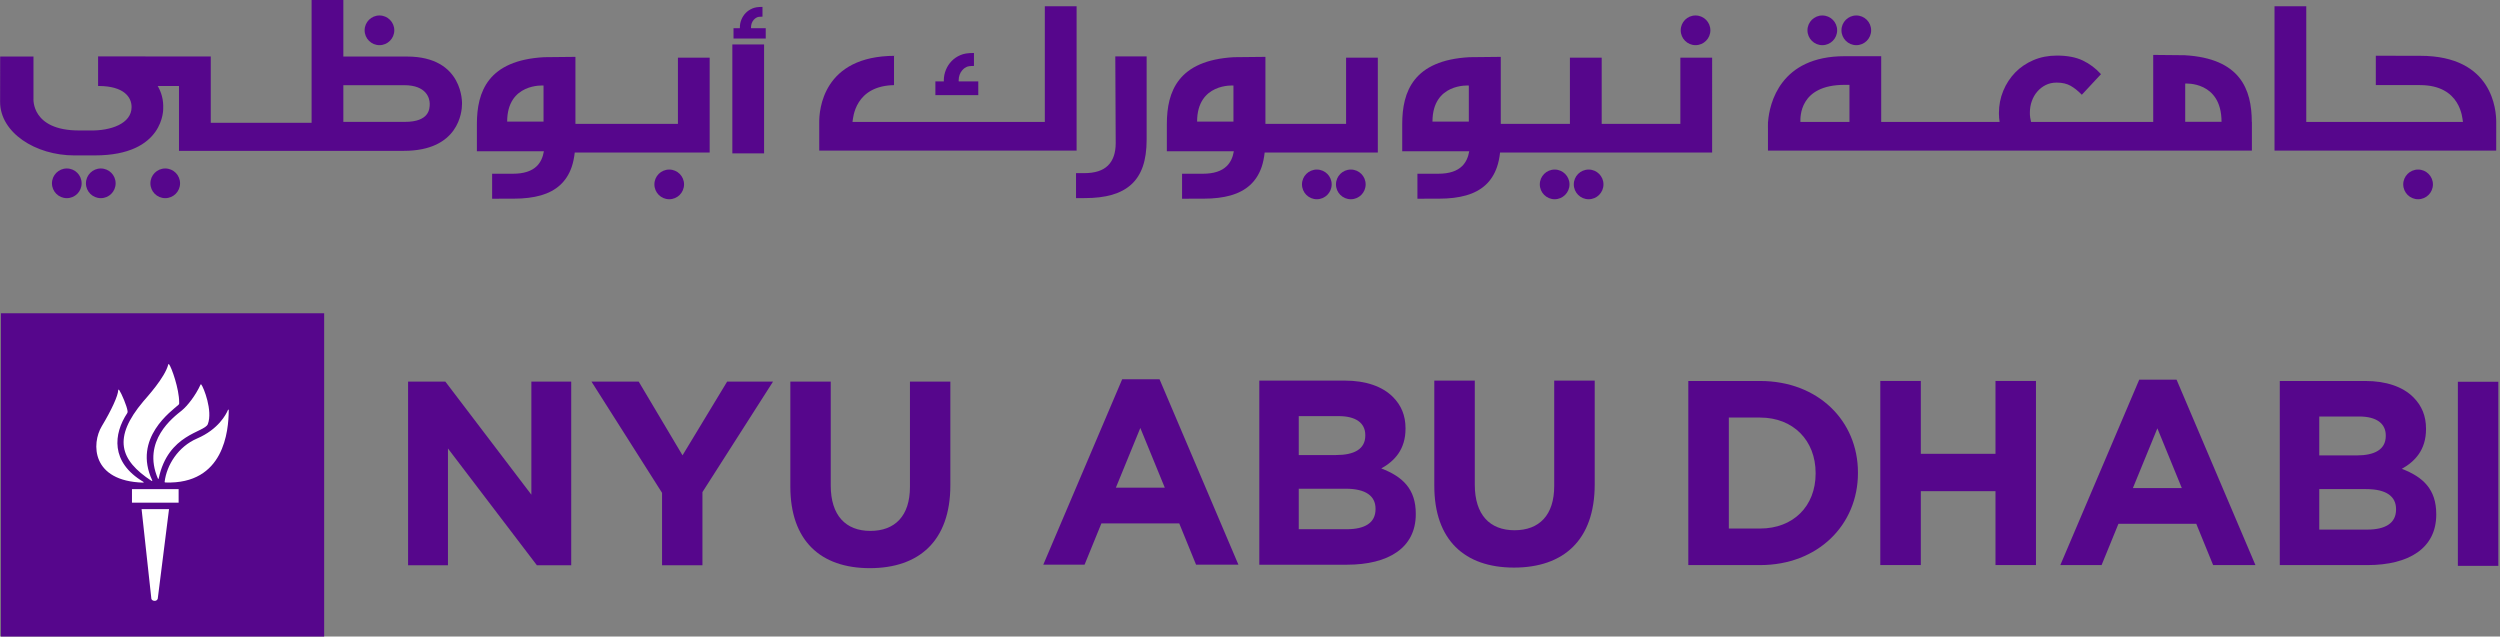 <?xml version="1.0" encoding="UTF-8" standalone="no"?> <svg xmlns:inkscape="http://www.inkscape.org/namespaces/inkscape" xmlns:sodipodi="http://sodipodi.sourceforge.net/DTD/sodipodi-0.dtd" xmlns:xlink="http://www.w3.org/1999/xlink" xmlns="http://www.w3.org/2000/svg" xmlns:svg="http://www.w3.org/2000/svg" version="1.1" id="svg1" width="361.069" height="91.937" viewBox="0 0 361.069 91.937"><rect x="0" y="0" width="361.069" height="91.937" fill="#808080" stroke="none"/><defs id="defs1"><clipPath id="clipPath1"><path d="M 0,595.274 H 841.889 V 0 H 0 Z" id="path1"></path></clipPath><clipPath id="clipPath2"><path d="M 0,595.274 H 841.889 V 0 H 0 Z" transform="translate(-37.141,-527.077)" id="path2"></path></clipPath><clipPath id="clipPath71"><path d="M 468.621,93.544 H 718.88 v 92.225 H 468.621 Z" transform="translate(-557.417,-153.897)" id="path71"></path></clipPath><clipPath id="clipPath73"><path d="M 468.621,93.544 H 718.88 v 92.225 H 468.621 Z" transform="translate(-582.352,-161.832)" id="path73"></path></clipPath><clipPath id="clipPath75"><path d="M 468.621,93.544 H 718.88 v 92.225 H 468.621 Z" transform="translate(-534.196,-156.339)" id="path75"></path></clipPath><clipPath id="clipPath77"><path d="M 468.621,93.544 H 718.88 v 92.225 H 468.621 Z" transform="translate(-592.303,-156.339)" id="path77"></path></clipPath><clipPath id="clipPath79"><path d="M 468.621,93.544 H 718.88 v 92.225 H 468.621 Z" transform="translate(-612.126,-156.339)" id="path79"></path></clipPath><clipPath id="clipPath81"><path d="M 468.621,93.544 H 718.88 v 92.225 H 468.621 Z" transform="translate(-522.519,-156.317)" id="path81"></path></clipPath><clipPath id="clipPath83"><path d="M 468.621,93.544 H 718.88 v 92.225 H 468.621 Z" transform="translate(-521.627,-164.029)" id="path83"></path></clipPath><clipPath id="clipPath85"><path d="M 468.621,93.544 H 718.88 v 92.225 H 468.621 Z" transform="translate(-632.471,-164.029)" id="path85"></path></clipPath><clipPath id="clipPath87"><path d="M 468.621,93.544 H 718.88 v 92.225 H 468.621 Z" transform="translate(-503.584,-151.14)" id="path87"></path></clipPath><clipPath id="clipPath89"><path d="M 468.621,93.544 H 718.88 v 92.225 H 468.621 Z" transform="translate(-546.031,-151.052)" id="path89"></path></clipPath><clipPath id="clipPath91"><path d="M 468.621,93.544 H 718.88 v 92.225 H 468.621 Z" transform="translate(-495.294,-151.14)" id="path91"></path></clipPath><clipPath id="clipPath93"><path d="M 468.621,93.544 H 718.88 v 92.225 H 468.621 Z" transform="translate(-498.157,-151.14)" id="path93"></path></clipPath><clipPath id="clipPath95"><path d="M 468.621,93.544 H 718.88 v 92.225 H 468.621 Z" transform="translate(-600.576,-151.052)" id="path95"></path></clipPath><clipPath id="clipPath97"><path d="M 468.621,93.544 H 718.88 v 92.225 H 468.621 Z" transform="translate(-603.437,-151.052)" id="path97"></path></clipPath><clipPath id="clipPath99"><path d="M 468.621,93.544 H 718.88 v 92.225 H 468.621 Z" transform="translate(-620.606,-151.052)" id="path99"></path></clipPath><clipPath id="clipPath101"><path d="M 468.621,93.544 H 718.88 v 92.225 H 468.621 Z" transform="translate(-623.467,-151.052)" id="path101"></path></clipPath><clipPath id="clipPath103"><path d="M 468.621,93.544 H 718.88 v 92.225 H 468.621 Z" transform="translate(-551.67,-164.254)" id="path103"></path></clipPath><clipPath id="clipPath105"><path d="M 468.621,93.544 H 718.88 v 92.225 H 468.621 Z" transform="translate(-569.16,-159.795)" id="path105"></path></clipPath><clipPath id="clipPath107"><path d="M 468.621,93.544 H 718.88 v 92.225 H 468.621 Z" transform="translate(-692.265,-161.881)" id="path107"></path></clipPath><clipPath id="clipPath109"><path d="M 468.621,93.544 H 718.88 v 92.225 H 468.621 Z" transform="translate(-692.075,-152.301)" id="path109"></path></clipPath><clipPath id="clipPath111"><path d="M 468.621,93.544 H 718.88 v 92.225 H 468.621 Z" transform="translate(-641.901,-162.777)" id="path111"></path></clipPath><clipPath id="clipPath113"><path d="M 468.621,93.544 H 718.88 v 92.225 H 468.621 Z" transform="translate(-644.761,-162.777)" id="path113"></path></clipPath><clipPath id="clipPath115"><path d="M 468.621,93.544 H 718.88 v 92.225 H 468.621 Z" transform="translate(-672.462,-156.322)" id="path115"></path></clipPath><clipPath id="clipPath117"><path d="M 468.621,93.544 H 718.88 v 92.225 H 468.621 Z" transform="translate(-586.52,-125.51)" id="path117"></path></clipPath><clipPath id="clipPath119"><path d="M 468.621,93.544 H 718.88 v 92.225 H 468.621 Z" transform="translate(-601.855,-122.01)" id="path119"></path></clipPath><clipPath id="clipPath121"><path d="M 468.621,93.544 H 718.88 v 92.225 H 468.621 Z" transform="translate(-609.219,-125.667)" id="path121"></path></clipPath><clipPath id="clipPath123"><path d="M 468.621,93.544 H 718.88 v 92.225 H 468.621 Z" transform="translate(-636.66,-122.067)" id="path123"></path></clipPath><clipPath id="clipPath125"><path d="M 468.621,93.544 H 718.88 v 92.225 H 468.621 Z" transform="translate(-646.782,-134.497)" id="path125"></path></clipPath><clipPath id="clipPath127"><path d="M 468.621,93.544 H 718.88 v 92.225 H 468.621 Z" transform="translate(-672.176,-125.477)" id="path127"></path></clipPath><clipPath id="clipPath129"><path d="M 468.621,93.544 H 718.88 v 92.225 H 468.621 Z" transform="translate(-687.803,-121.977)" id="path129"></path></clipPath><clipPath id="clipPath131"><path d="M 468.621,93.544 H 718.88 v 92.225 H 468.621 Z" id="path131"></path></clipPath><clipPath id="clipPath133"><path d="M 468.621,93.544 H 718.88 v 92.225 H 468.621 Z" transform="translate(-522.788,-134.442)" id="path133"></path></clipPath><clipPath id="clipPath135"><path d="M 468.621,93.544 H 718.88 v 92.225 H 468.621 Z" transform="translate(-544.178,-125.072)" id="path135"></path></clipPath><clipPath id="clipPath137"><path d="M 468.621,93.544 H 718.88 v 92.225 H 468.621 Z" transform="translate(-554.983,-125.602)" id="path137"></path></clipPath><clipPath id="clipPath139"><path d="M 468.621,93.544 H 718.88 v 92.225 H 468.621 Z" transform="translate(-500.493,-125.996)" id="path139"></path></clipPath><clipPath id="clipPath158"><path d="M 426.087,298.587 H 747.952 V 417.199 H 426.087 Z" transform="translate(-540.612,-375.243)" id="path158"></path></clipPath><clipPath id="clipPath160"><path d="M 426.087,298.587 H 747.952 V 417.199 H 426.087 Z" transform="translate(-572.681,-385.448)" id="path160"></path></clipPath><clipPath id="clipPath162"><path d="M 426.087,298.587 H 747.952 V 417.199 H 426.087 Z" transform="translate(-510.747,-378.383)" id="path162"></path></clipPath><clipPath id="clipPath164"><path d="M 426.087,298.587 H 747.952 V 417.199 H 426.087 Z" transform="translate(-585.48,-378.383)" id="path164"></path></clipPath><clipPath id="clipPath166"><path d="M 426.087,298.587 H 747.952 V 417.199 H 426.087 Z" transform="translate(-610.974,-378.383)" id="path166"></path></clipPath><clipPath id="clipPath168"><path d="M 426.087,298.587 H 747.952 V 417.199 H 426.087 Z" transform="translate(-495.729,-378.355)" id="path168"></path></clipPath><clipPath id="clipPath170"><path d="M 426.087,298.587 H 747.952 V 417.199 H 426.087 Z" transform="translate(-494.582,-388.273)" id="path170"></path></clipPath><clipPath id="clipPath172"><path d="M 426.087,298.587 H 747.952 V 417.199 H 426.087 Z" transform="translate(-637.141,-388.273)" id="path172"></path></clipPath><clipPath id="clipPath174"><path d="M 426.087,298.587 H 747.952 V 417.199 H 426.087 Z" transform="translate(-471.376,-371.697)" id="path174"></path></clipPath><clipPath id="clipPath176"><path d="M 426.087,298.587 H 747.952 V 417.199 H 426.087 Z" transform="translate(-525.968,-371.583)" id="path176"></path></clipPath><clipPath id="clipPath178"><path d="M 426.087,298.587 H 747.952 V 417.199 H 426.087 Z" transform="translate(-460.714,-371.697)" id="path178"></path></clipPath><clipPath id="clipPath180"><path d="M 426.087,298.587 H 747.952 V 417.199 H 426.087 Z" transform="translate(-464.396,-371.697)" id="path180"></path></clipPath><clipPath id="clipPath182"><path d="M 426.087,298.587 H 747.952 V 417.199 H 426.087 Z" transform="translate(-596.12,-371.583)" id="path182"></path></clipPath><clipPath id="clipPath184"><path d="M 426.087,298.587 H 747.952 V 417.199 H 426.087 Z" transform="translate(-599.799,-371.583)" id="path184"></path></clipPath><clipPath id="clipPath186"><path d="M 426.087,298.587 H 747.952 V 417.199 H 426.087 Z" transform="translate(-621.881,-371.583)" id="path186"></path></clipPath><clipPath id="clipPath188"><path d="M 426.087,298.587 H 747.952 V 417.199 H 426.087 Z" transform="translate(-625.56,-371.583)" id="path188"></path></clipPath><clipPath id="clipPath190"><path d="M 426.087,298.587 H 747.952 V 417.199 H 426.087 Z" transform="translate(-533.22,-388.563)" id="path190"></path></clipPath><clipPath id="clipPath192"><path d="M 426.087,298.587 H 747.952 V 417.199 H 426.087 Z" transform="translate(-555.715,-382.828)" id="path192"></path></clipPath><clipPath id="clipPath194"><path d="M 426.087,298.587 H 747.952 V 417.199 H 426.087 Z" transform="translate(-714.043,-385.511)" id="path194"></path></clipPath><clipPath id="clipPath196"><path d="M 426.087,298.587 H 747.952 V 417.199 H 426.087 Z" transform="translate(-713.799,-373.19)" id="path196"></path></clipPath><clipPath id="clipPath198"><path d="M 426.087,298.587 H 747.952 V 417.199 H 426.087 Z" transform="translate(-649.269,-386.663)" id="path198"></path></clipPath><clipPath id="clipPath200"><path d="M 426.087,298.587 H 747.952 V 417.199 H 426.087 Z" transform="translate(-652.947,-386.663)" id="path200"></path></clipPath><clipPath id="clipPath202"><path d="M 426.087,298.587 H 747.952 V 417.199 H 426.087 Z" transform="translate(-688.574,-378.361)" id="path202"></path></clipPath><clipPath id="clipPath204"><path d="M 426.087,298.587 H 747.952 V 417.199 H 426.087 Z" transform="translate(-578.042,-338.733)" id="path204"></path></clipPath><clipPath id="clipPath206"><path d="M 426.087,298.587 H 747.952 V 417.199 H 426.087 Z" transform="translate(-597.765,-334.231)" id="path206"></path></clipPath><clipPath id="clipPath208"><path d="M 426.087,298.587 H 747.952 V 417.199 H 426.087 Z" transform="translate(-607.236,-338.935)" id="path208"></path></clipPath><clipPath id="clipPath210"><path d="M 426.087,298.587 H 747.952 V 417.199 H 426.087 Z" transform="translate(-642.528,-334.306)" id="path210"></path></clipPath><clipPath id="clipPath212"><path d="M 426.087,298.587 H 747.952 V 417.199 H 426.087 Z" transform="translate(-655.546,-350.292)" id="path212"></path></clipPath><clipPath id="clipPath214"><path d="M 426.087,298.587 H 747.952 V 417.199 H 426.087 Z" transform="translate(-688.206,-338.691)" id="path214"></path></clipPath><clipPath id="clipPath216"><path d="M 426.087,298.587 H 747.952 V 417.199 H 426.087 Z" transform="translate(-708.305,-334.19)" id="path216"></path></clipPath><clipPath id="clipPath218"><path d="M 426.087,298.587 H 747.952 V 417.199 H 426.087 Z" id="path218"></path></clipPath><clipPath id="clipPath220"><path d="M 426.087,298.587 H 747.952 V 417.199 H 426.087 Z" transform="translate(-496.075,-350.221)" id="path220"></path></clipPath><clipPath id="clipPath222"><path d="M 426.087,298.587 H 747.952 V 417.199 H 426.087 Z" transform="translate(-523.585,-338.17)" id="path222"></path></clipPath><clipPath id="clipPath224"><path d="M 426.087,298.587 H 747.952 V 417.199 H 426.087 Z" transform="translate(-537.481,-338.852)" id="path224"></path></clipPath><clipPath id="clipPath226"><path d="M 426.087,298.587 H 747.952 V 417.199 H 426.087 Z" id="path226"></path></clipPath><clipPath id="clipPath228"><path d="M 426.087,298.587 H 747.952 V 417.199 H 426.087 Z" transform="translate(-467.4,-339.362)" id="path228"></path></clipPath></defs><g id="g1" transform="translate(-602.495,-271.624)"><g id="g154"><g id="group-MC1"></g><path id="path155" d="m 479.751,323.85 h -24.218 v 29.843 h 24.218 z" style="fill:#ffffff;fill-opacity:1;fill-rule:nonzero;stroke:none" transform="matrix(1.333,0,0,-1.333,0,793.699)"></path><path id="path156" d="m 531.332,386.837 h 3.438 v -11.801 h -3.438 z" style="fill:#56068c;fill-opacity:1;fill-rule:nonzero;stroke:none" transform="matrix(1.333,0,0,-1.333,0,793.699)"></path><path id="path157" d="M 0,0 H 27.885 V 15.638 H 24.441 V 3.106 H 3.604 c 0.002,0.017 0.002,0.036 0.007,0.054 0.057,0.314 0.208,3.936 4.65,3.936 h -0.16 v 3.18 l 0.113,-0.008 c -7.885,0 -8.216,-5.953 -8.216,-7.167 z" style="fill:#56068c;fill-opacity:1;fill-rule:nonzero;stroke:none" transform="matrix(1.333,0,0,-1.333,720.816,293.375)" clip-path="url(#clipPath158)"></path><path id="path159" d="m 0,0 0.044,-9.392 c 0,-1.07 -0.279,-1.883 -0.839,-2.434 -0.557,-0.551 -1.417,-0.825 -2.581,-0.825 h -0.88 v -2.706 l 0.971,0.003 c 1.114,0 2.095,0.118 2.925,0.355 0.833,0.24 1.53,0.612 2.09,1.12 0.558,0.504 0.975,1.156 1.252,1.952 0.274,0.798 0.413,1.763 0.413,2.893 V 0 Z" style="fill:#56068c;fill-opacity:1;fill-rule:nonzero;stroke:none" transform="matrix(1.333,0,0,-1.333,763.575,279.768)" clip-path="url(#clipPath160)"></path><path id="path161" d="M 0,0 H -3.94 C -3.94,4.201 0,3.909 0,3.909 Z M 18,6.925 H 14.562 V -0.242 H 3.457 V 7.005 H 3.44 v 0.01 L 0.064,6.98 C -6.005,6.644 -7.22,3.257 -7.22,-0.257 V -3.212 H 0 0.04 C -0.074,-3.883 -0.326,-4.423 -0.726,-4.819 -1.287,-5.37 -2.147,-5.647 -3.309,-5.647 h -2.26 v -2.707 l 2.351,0.005 c 1.115,0 2.089,0.119 2.924,0.356 0.835,0.238 1.531,0.61 2.088,1.117 0.556,0.507 0.978,1.157 1.253,1.954 0.16,0.465 0.268,0.995 0.336,1.575 H 18 Z" style="fill:#56068c;fill-opacity:1;fill-rule:nonzero;stroke:none" transform="matrix(1.333,0,0,-1.333,680.996,289.188)" clip-path="url(#clipPath162)"></path><path id="path163" d="M 0,0 H -3.938 C -3.938,4.201 0,3.909 0,3.909 Z M 15.643,6.925 H 12.204 V -0.242 H 3.465 V 7.005 H 3.442 v 0.01 L 0.067,6.98 C -6.004,6.644 -7.215,3.257 -7.215,-0.257 V -3.212 H 0 0.042 c -0.109,-0.671 -0.364,-1.211 -0.769,-1.607 -0.56,-0.551 -1.418,-0.828 -2.581,-0.828 h -2.26 v -2.707 l 2.35,0.005 c 1.115,0 2.093,0.119 2.93,0.356 0.829,0.238 1.529,0.61 2.087,1.117 0.558,0.507 0.974,1.157 1.253,1.954 0.158,0.465 0.266,0.995 0.331,1.575 h 12.26 z" style="fill:#56068c;fill-opacity:1;fill-rule:nonzero;stroke:none" transform="matrix(1.333,0,0,-1.333,780.639,289.188)" clip-path="url(#clipPath164)"></path><path id="path165" d="M 0,0 H -3.938 C -3.938,4.201 0,3.909 0,3.909 Z M 22.92,6.925 V -0.242 H 14.396 V 6.925 H 10.954 V -0.242 H 3.462 V 7.005 H 3.443 v 0.01 L 0.069,6.98 C -6,6.644 -7.215,3.257 -7.215,-0.257 V -3.212 H 0 0.045 C -0.067,-3.883 -0.323,-4.423 -0.724,-4.819 -1.286,-5.37 -2.143,-5.647 -3.308,-5.647 h -2.26 v -2.707 l 2.355,0.005 c 1.111,0 2.088,0.119 2.925,0.356 0.832,0.238 1.532,0.61 2.09,1.117 0.557,0.507 0.973,1.157 1.25,1.954 0.163,0.465 0.269,0.995 0.334,1.575 h 9.403 1.607 11.967 V 6.925 Z" style="fill:#56068c;fill-opacity:1;fill-rule:nonzero;stroke:none" transform="matrix(1.333,0,0,-1.333,814.633,289.188)" clip-path="url(#clipPath166)"></path><path id="path167" d="m 0,0 h -6.668 v 3.974 h 6.599 C 2.354,3.974 2.692,2.542 2.692,1.956 2.692,1.403 2.649,0 0,0 m 0.225,7.078 h -6.893 v 6.123 h -3.439 V 7.078 -0.101 H -21.032 V 7.088 L -33.24,7.091 V 3.887 h 0.104 c 2.693,-0.019 3.525,-1.202 3.525,-2.283 0,-1.797 -2.258,-2.584 -4.5,-2.536 h -1.19 c -5.222,0 -4.94,3.461 -4.94,3.461 v 4.549 h -3.608 l -0.008,-4.911 c 0,-3.325 3.821,-5.801 8.035,-5.801 h 2.233 c 7.594,0 7.404,5.103 7.404,5.103 0.038,0.919 -0.193,1.722 -0.595,2.418 h 2.305 v -7.029 l 24.363,0.003 c 5.951,0 6.302,4.227 6.302,5.072 0,0 0.229,5.145 -5.965,5.145" style="fill:#56068c;fill-opacity:1;fill-rule:nonzero;stroke:none" transform="matrix(1.333,0,0,-1.333,660.971,289.225)" clip-path="url(#clipPath168)"></path><path id="path169" d="m 0,0 c 0,-0.888 -0.721,-1.61 -1.607,-1.61 -0.888,0 -1.608,0.722 -1.608,1.61 0,0.888 0.72,1.607 1.608,1.607 C -0.721,1.607 0,0.888 0,0" style="fill:#56068c;fill-opacity:1;fill-rule:nonzero;stroke:none" transform="matrix(1.333,0,0,-1.333,659.443,276.001)" clip-path="url(#clipPath170)"></path><path id="path171" d="m 0,0 c 0,-0.888 -0.719,-1.61 -1.61,-1.61 -0.888,0 -1.603,0.722 -1.603,1.61 0,0.888 0.715,1.607 1.603,1.607 C -0.719,1.607 0,0.888 0,0" style="fill:#56068c;fill-opacity:1;fill-rule:nonzero;stroke:none" transform="matrix(1.333,0,0,-1.333,849.521,276.001)" clip-path="url(#clipPath172)"></path><path id="path173" d="m 0,0 c 0,-0.887 -0.72,-1.606 -1.604,-1.606 -0.892,0 -1.609,0.719 -1.609,1.606 0,0.89 0.717,1.61 1.609,1.61 C -0.72,1.61 0,0.89 0,0" style="fill:#56068c;fill-opacity:1;fill-rule:nonzero;stroke:none" transform="matrix(1.333,0,0,-1.333,628.501,298.103)" clip-path="url(#clipPath174)"></path><path id="path175" d="m 0,0 c 0,-0.89 -0.719,-1.61 -1.606,-1.61 -0.888,0 -1.607,0.72 -1.607,1.61 0,0.886 0.719,1.606 1.607,1.606 C -0.719,1.606 0,0.886 0,0" style="fill:#56068c;fill-opacity:1;fill-rule:nonzero;stroke:none" transform="matrix(1.333,0,0,-1.333,701.291,298.254)" clip-path="url(#clipPath176)"></path><path id="path177" d="m 0,0 c 0,-0.887 -0.718,-1.606 -1.607,-1.606 -0.888,0 -1.608,0.719 -1.608,1.606 0,0.89 0.72,1.61 1.608,1.61 C -0.718,1.61 0,0.89 0,0" style="fill:#56068c;fill-opacity:1;fill-rule:nonzero;stroke:none" transform="matrix(1.333,0,0,-1.333,614.285,298.103)" clip-path="url(#clipPath178)"></path><path id="path179" d="m 0,0 c 0,-0.887 -0.718,-1.606 -1.608,-1.606 -0.887,0 -1.609,0.719 -1.609,1.606 0,0.89 0.722,1.61 1.609,1.61 C -0.718,1.61 0,0.89 0,0" style="fill:#56068c;fill-opacity:1;fill-rule:nonzero;stroke:none" transform="matrix(1.333,0,0,-1.333,619.195,298.103)" clip-path="url(#clipPath180)"></path><path id="path181" d="m 0,0 c 0,-0.888 -0.721,-1.61 -1.606,-1.61 -0.892,0 -1.611,0.722 -1.611,1.61 0,0.887 0.719,1.606 1.611,1.606 C -0.721,1.606 0,0.887 0,0" style="fill:#56068c;fill-opacity:1;fill-rule:nonzero;stroke:none" transform="matrix(1.333,0,0,-1.333,794.826,298.254)" clip-path="url(#clipPath182)"></path><path id="path183" d="m 0,0 c 0,-0.888 -0.716,-1.61 -1.606,-1.61 -0.89,0 -1.609,0.722 -1.609,1.61 0,0.887 0.719,1.606 1.609,1.606 C -0.716,1.606 0,0.887 0,0" style="fill:#56068c;fill-opacity:1;fill-rule:nonzero;stroke:none" transform="matrix(1.333,0,0,-1.333,799.732,298.254)" clip-path="url(#clipPath184)"></path><path id="path185" d="m 0,0 c 0,-0.888 -0.722,-1.61 -1.609,-1.61 -0.885,0 -1.608,0.722 -1.608,1.61 0,0.887 0.723,1.606 1.608,1.606 C -0.722,1.606 0,0.887 0,0" style="fill:#56068c;fill-opacity:1;fill-rule:nonzero;stroke:none" transform="matrix(1.333,0,0,-1.333,829.174,298.254)" clip-path="url(#clipPath186)"></path><path id="path187" d="m 0,0 c 0,-0.888 -0.718,-1.61 -1.606,-1.61 -0.889,0 -1.609,0.722 -1.609,1.61 0,0.887 0.72,1.606 1.609,1.606 C -0.718,1.606 0,0.887 0,0" style="fill:#56068c;fill-opacity:1;fill-rule:nonzero;stroke:none" transform="matrix(1.333,0,0,-1.333,834.08,298.254)" clip-path="url(#clipPath188)"></path><path id="path189" d="M 0,0 V 0.017 C 0,0.178 0.027,0.33 0.078,0.474 0.13,0.615 0.202,0.739 0.294,0.848 0.389,0.955 0.502,1.039 0.626,1.101 0.749,1.161 0.883,1.19 1.244,1.191 V 2.246 C 0.712,2.244 0.412,2.187 0.142,2.072 -0.134,1.953 -0.371,1.794 -0.571,1.589 -0.771,1.384 -0.927,1.145 -1.038,0.872 -1.152,0.598 -1.207,0.309 -1.207,0 v -0.014 c 0,-0.02 0.004,-0.035 0.004,-0.051 h -0.691 v -1.12 h 3.49 v 1.12 H 0.007 C 0.005,-0.045 0,-0.022 0,0" style="fill:#56068c;fill-opacity:1;fill-rule:nonzero;stroke:none" transform="matrix(1.333,0,0,-1.333,710.96,275.614)" clip-path="url(#clipPath190)"></path><path id="path191" d="m 0,0 v 0.023 c 0,0.214 0.035,0.417 0.103,0.606 0.068,0.189 0.162,0.354 0.291,0.499 0.12,0.145 0.27,0.256 0.438,0.337 0.162,0.081 0.345,0.119 0.825,0.121 V 2.99 C 0.947,2.987 0.545,2.913 0.189,2.758 -0.183,2.602 -0.496,2.388 -0.76,2.115 -1.027,1.843 -1.235,1.525 -1.383,1.16 -1.536,0.796 -1.61,0.41 -1.61,0 v -0.021 c 0,-0.023 0.005,-0.046 0.005,-0.068 h -0.917 v -1.49 h 4.648 v 1.49 H 0.008 C 0.004,-0.059 0,-0.03 0,0" style="fill:#56068c;fill-opacity:1;fill-rule:nonzero;stroke:none" transform="matrix(1.333,0,0,-1.333,740.953,283.261)" clip-path="url(#clipPath192)"></path><path id="path193" d="m 0,0 -4.823,0.009 v -3.182 h 4.782 c 4.445,0 4.59,-3.621 4.649,-3.935 0.003,-0.018 0.003,-0.037 0.008,-0.054 H -12.358 V 5.371 h -3.441 v -15.639 h 24.02 l 0.002,3.101 C 8.223,-5.952 7.89,0 0,0" style="fill:#56068c;fill-opacity:1;fill-rule:nonzero;stroke:none" transform="matrix(1.333,0,0,-1.333,952.058,279.685)" clip-path="url(#clipPath194)"></path><path id="path195" d="m 0,0 c -0.885,0 -1.608,-0.719 -1.608,-1.606 0,-0.888 0.723,-1.61 1.608,-1.61 0.891,0 1.609,0.722 1.609,1.61 C 1.609,-0.719 0.891,0 0,0" style="fill:#56068c;fill-opacity:1;fill-rule:nonzero;stroke:none" transform="matrix(1.333,0,0,-1.333,951.732,296.113)" clip-path="url(#clipPath196)"></path><path id="path197" d="M 0,0 C 0.886,0 1.604,0.722 1.604,1.61 1.604,2.498 0.886,3.217 0,3.217 -0.89,3.217 -1.612,2.498 -1.612,1.61 -1.612,0.722 -0.89,0 0,0" style="fill:#56068c;fill-opacity:1;fill-rule:nonzero;stroke:none" transform="matrix(1.333,0,0,-1.333,865.692,278.148)" clip-path="url(#clipPath198)"></path><path id="path199" d="M 0,0 C 0.887,0 1.608,0.722 1.608,1.61 1.608,2.498 0.887,3.217 0,3.217 -0.887,3.217 -1.608,2.498 -1.608,1.61 -1.608,0.722 -0.887,0 0,0" style="fill:#56068c;fill-opacity:1;fill-rule:nonzero;stroke:none" transform="matrix(1.333,0,0,-1.333,870.596,278.148)" clip-path="url(#clipPath200)"></path><path id="path201" d="M 0,0 V 4.143 C 0,4.143 3.936,4.435 3.936,0 Z m -41.694,-0.012 c -0.006,0.491 -0.136,4.016 4.792,4.016 h 0.525 V -0.012 Z M -0.071,7.215 -3.446,7.248 V 7.236 h -0.02 V -0.01 h -13.236 c -0.078,0.303 -0.127,0.618 -0.127,0.95 v 0.046 c 0,0.448 0.068,0.867 0.212,1.263 0.138,0.394 0.344,0.74 0.602,1.039 0.26,0.296 0.566,0.532 0.918,0.705 0.349,0.171 0.74,0.255 1.173,0.255 0.606,0 1.118,-0.12 1.53,-0.359 0.409,-0.237 0.805,-0.557 1.193,-0.958 l 2.077,2.231 c -0.567,0.627 -1.22,1.119 -1.964,1.476 -0.743,0.357 -1.683,0.538 -2.816,0.538 -0.922,0 -1.769,-0.166 -2.535,-0.492 -0.767,-0.329 -1.427,-0.773 -1.977,-1.339 -0.55,-0.569 -0.984,-1.23 -1.298,-1.989 -0.314,-0.76 -0.468,-1.564 -0.468,-2.416 V 0.897 c 0,-0.309 0.028,-0.61 0.071,-0.909 h -12.827 v 7.121 h -3.964 c -6.965,0 -8.148,-5.105 -8.296,-7.121 h -0.009 v -0.152 c -0.011,-0.216 -0.011,-0.388 -0.004,-0.501 v -0.044 h 0.004 V -3.118 H 7.225 v 3.106 H 7.214 C 7.21,3.495 5.992,6.877 -0.071,7.215" style="fill:#56068c;fill-opacity:1;fill-rule:nonzero;stroke:none" transform="matrix(1.333,0,0,-1.333,918.099,289.217)" clip-path="url(#clipPath202)"></path><path id="path203" d="M 0,0 -2.651,6.47 -5.299,0 Z m -4.617,11.741 h 4.049 L 7.978,-8.347 H 3.39 l -1.824,4.475 h -8.434 l -1.824,-4.475 h -4.473 z" style="fill:#56068c;fill-opacity:1;fill-rule:nonzero;stroke:none" transform="matrix(1.333,0,0,-1.333,770.722,342.055)" clip-path="url(#clipPath204)"></path><path id="path205" d="m 0,0 c 1.94,0 3.107,0.686 3.107,2.167 v 0.056 c 0,1.339 -0.999,2.166 -3.248,2.166 H -5.213 V 0 Z m -1.168,8.037 c 1.94,0 3.165,0.627 3.165,2.108 v 0.056 c 0,1.311 -1.025,2.052 -2.878,2.052 H -5.213 V 8.037 Z m -8.318,8.065 h 9.257 c 2.284,0 4.075,-0.628 5.215,-1.769 C 5.9,13.422 6.355,12.31 6.355,10.942 V 10.884 C 6.355,8.634 5.157,7.38 3.732,6.584 6.041,5.7 7.467,4.36 7.467,1.683 V 1.625 C 7.467,-2.022 4.504,-3.846 0,-3.846 h -9.486 z" style="fill:#56068c;fill-opacity:1;fill-rule:nonzero;stroke:none" transform="matrix(1.333,0,0,-1.333,797.019,348.057)" clip-path="url(#clipPath206)"></path><path id="path207" d="M 0,0 V 11.398 H 4.387 V 0.114 c 0,-3.25 1.624,-4.931 4.305,-4.931 2.675,0 4.299,1.626 4.299,4.788 v 11.427 h 4.388 V 0.139 c 0,-6.038 -3.39,-9.002 -8.745,-9.002 C 3.276,-8.863 0,-5.869 0,0" style="fill:#56068c;fill-opacity:1;fill-rule:nonzero;stroke:none" transform="matrix(1.333,0,0,-1.333,809.648,341.785)" clip-path="url(#clipPath208)"></path><path id="path209" d="M 0,0 C 3.59,0 6.014,2.422 6.014,5.954 V 6.011 C 6.014,9.545 3.59,12.023 0,12.023 H -3.389 V 0 Z M -7.78,15.986 H 0 c 6.269,0 10.6,-4.304 10.6,-9.917 V 6.011 C 10.6,0.399 6.269,-3.961 0,-3.961 h -7.78 z" style="fill:#56068c;fill-opacity:1;fill-rule:nonzero;stroke:none" transform="matrix(1.333,0,0,-1.333,856.704,347.958)" clip-path="url(#clipPath210)"></path><path id="path211" d="m 0,0 h 4.39 v -7.895 h 8.091 V 0 h 4.385 v -19.948 h -4.385 v 8.005 H 4.39 v -8.005 H 0 Z" style="fill:#56068c;fill-opacity:1;fill-rule:nonzero;stroke:none" transform="matrix(1.333,0,0,-1.333,874.062,326.643)" clip-path="url(#clipPath212)"></path><path id="path213" d="M 0,0 -2.647,6.47 -5.298,0 Z m -4.612,11.741 h 4.045 L 7.978,-8.347 H 3.393 l -1.827,4.475 h -8.43 l -1.828,-4.475 h -4.47 z" style="fill:#56068c;fill-opacity:1;fill-rule:nonzero;stroke:none" transform="matrix(1.333,0,0,-1.333,917.608,342.11)" clip-path="url(#clipPath214)"></path><path id="path215" d="m 0,0 c 1.938,0 3.109,0.686 3.109,2.167 v 0.056 c 0,1.339 -0.998,2.165 -3.25,2.165 H -5.21 V 0 Z m -1.164,8.037 c 1.937,0 3.159,0.627 3.159,2.108 v 0.056 c 0,1.311 -1.025,2.052 -2.877,2.052 H -5.21 V 8.037 Z m -8.324,8.065 h 9.264 c 2.277,0 4.073,-0.628 5.212,-1.769 0.911,-0.912 1.368,-2.023 1.368,-3.391 V 10.884 C 6.356,8.634 5.159,7.38 3.735,6.584 6.046,5.7 7.465,4.36 7.465,1.683 V 1.625 C 7.465,-2.022 4.501,-3.846 0,-3.846 h -9.488 z" style="fill:#56068c;fill-opacity:1;fill-rule:nonzero;stroke:none" transform="matrix(1.333,0,0,-1.333,944.406,348.112)" clip-path="url(#clipPath216)"></path><path id="path217" d="m 718.289,350.292 h 4.384 v -19.948 h -4.384 z" style="fill:#56068c;fill-opacity:1;fill-rule:nonzero;stroke:none" transform="matrix(1.333,0,0,-1.333,0,793.699)" clip-path="url(#clipPath218)"></path><path id="path219" d="m 0,0 h 4.037 l 9.321,-12.253 V 0 h 4.318 V -19.897 H 13.953 L 4.32,-7.247 v -12.65 H 0 Z" style="fill:#56068c;fill-opacity:1;fill-rule:nonzero;stroke:none" transform="matrix(1.333,0,0,-1.333,661.433,326.737)" clip-path="url(#clipPath220)"></path><path id="path221" d="M 0,0 -7.646,12.051 H -2.53 L 2.218,4.064 7.05,12.051 h 4.972 L 4.376,0.082 V -7.846 H 0 Z" style="fill:#56068c;fill-opacity:1;fill-rule:nonzero;stroke:none" transform="matrix(1.333,0,0,-1.333,698.114,342.805)" clip-path="url(#clipPath222)"></path><path id="path223" d="M 0,0 V 11.369 H 4.377 V 0.114 c 0,-3.244 1.62,-4.919 4.292,-4.919 2.67,0 4.291,1.621 4.291,4.774 v 11.4 h 4.377 V 0.141 c 0,-6.024 -3.382,-8.982 -8.726,-8.982 C 3.267,-8.841 0,-5.858 0,0" style="fill:#56068c;fill-opacity:1;fill-rule:nonzero;stroke:none" transform="matrix(1.333,0,0,-1.333,716.642,341.896)" clip-path="url(#clipPath224)"></path><path id="path225" d="M 479.998,323.793 H 455.78 v 29.843 h 24.218 z" style="fill:#ffffff;fill-opacity:1;fill-rule:nonzero;stroke:none" transform="matrix(1.333,0,0,-1.333,0,793.699)" clip-path="url(#clipPath226)"></path><path id="path227" d="M 0,0 C -3.591,2.143 -3.231,5.201 -1.744,7.451 -1.71,7.496 -1.701,7.576 -1.71,7.666 -1.775,8.202 -2.357,9.554 -2.6,9.922 -2.663,10.015 -2.717,10.009 -2.723,9.941 -2.742,9.332 -3.441,7.8 -4.503,6.031 -5.636,4.152 -5.639,0.075 -0.016,-0.085 0.038,-0.085 0.053,-0.031 0,0 m 0.961,0.159 c -2.147,4.586 2.143,7.545 2.845,8.189 0.098,0.088 0.073,0.173 0.073,0.278 0.003,1.442 -0.823,3.778 -1.095,4.112 -0.036,0.05 -0.07,0.03 -0.087,-0.025 C 2.331,11.29 0.375,9.169 -0.016,8.705 -3.33,4.765 -2.571,2.365 0.89,0.102 0.933,0.075 0.986,0.108 0.961,0.159 M 1.66,0.352 C 2.673,5.216 6.631,5.335 6.986,6.257 7.539,7.697 6.527,10.251 6.271,10.553 6.242,10.585 6.207,10.565 6.198,10.539 5.659,9.359 4.788,8.239 4.153,7.722 3.256,7.001 -0.183,4.451 1.576,0.352 1.598,0.3 1.647,0.313 1.66,0.352 M 2.364,-0.07 C 8.773,-0.3 9.226,5.54 9.252,7.725 9.255,7.852 9.193,7.864 9.159,7.776 8.973,7.32 8.135,5.691 5.825,4.699 3.763,3.815 2.52,1.806 2.305,0 2.295,-0.043 2.334,-0.067 2.364,-0.07 M 3.821,-0.788 H -1.234 V -2.256 H 3.821 Z M 0.867,-12.664 c 0.039,-0.246 0.572,-0.364 0.692,0 l 1.222,9.706 H -0.192 Z M 19.59,-16.759 H -15.436 V 18.269 H 19.59 Z" style="fill:#56068c;fill-opacity:1;fill-rule:nonzero;stroke:none" transform="matrix(1.333,0,0,-1.333,623.2,341.216)" clip-path="url(#clipPath228)"></path></g></g></svg> 